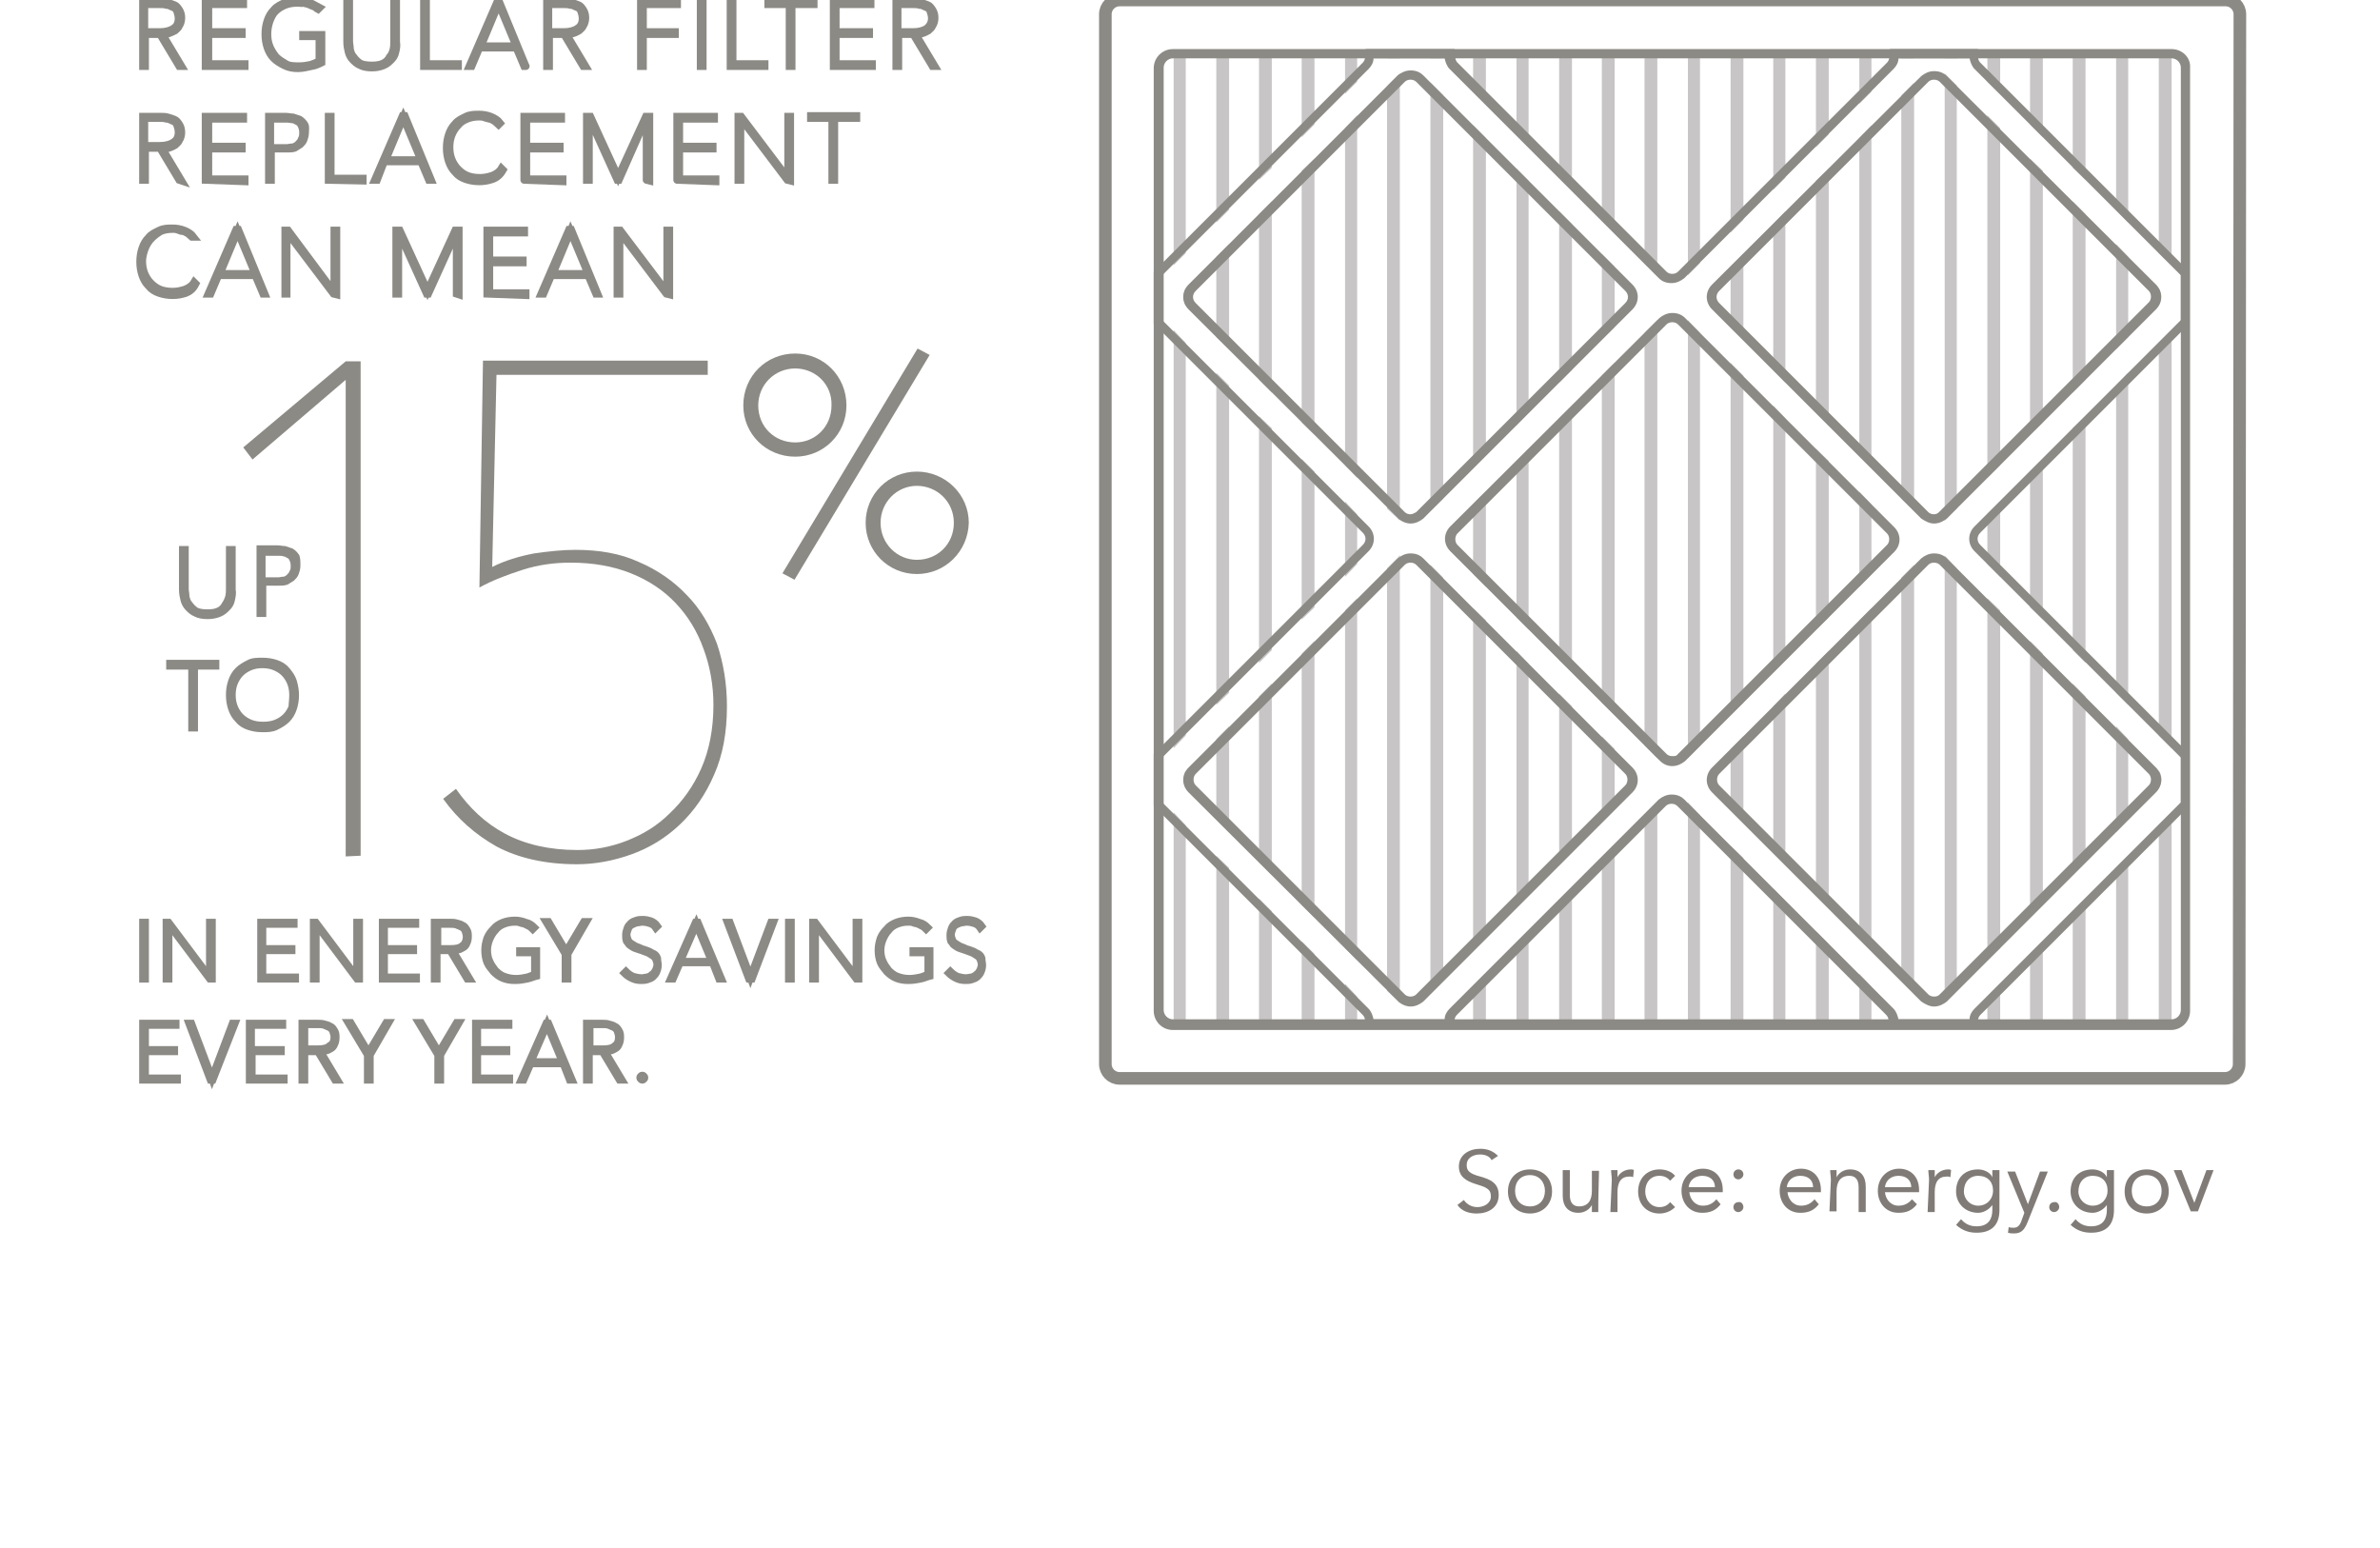 <?xml version="1.0" encoding="utf-8"?>
<!-- Generator: Adobe Illustrator 17.1.0, SVG Export Plug-In . SVG Version: 6.00 Build 0)  -->
<!DOCTYPE svg PUBLIC "-//W3C//DTD SVG 1.1//EN" "http://www.w3.org/Graphics/SVG/1.1/DTD/svg11.dtd">
<svg version="1.1" id="Layer_1" xmlns="http://www.w3.org/2000/svg" xmlns:xlink="http://www.w3.org/1999/xlink" x="0px" y="0px"
	 width="334.6px" height="217.6px" viewBox="0 0 334.6 217.6" enable-background="new 0 0 334.6 217.6" xml:space="preserve">
<g>
	<g>
		<g>
			<path fill="none" stroke="#8C8A85" stroke-width="1.773" d="M314.8,149.6c0,1.1-0.9,2-2,2H157.4c-1.1,0-2-0.9-2-2V2
				c0-1.1,0.9-2,2-2h155.5c1.1,0,2,0.9,2,2L314.8,149.6L314.8,149.6L314.8,149.6z"/>
		</g>
	</g>
	<g>
		<g>
			<polygon fill="#C7C5C5" points="166.7,48.2 165,46.4 165,105.2 166.7,103.4 			"/>
		</g>
		<g>
			<path fill="#C7C5C5" d="M166.7,43v-2.5C166.3,41.3,166.3,42.2,166.7,43z"/>
		</g>
		<g>
			<polygon fill="#C7C5C5" points="165,143.7 166.7,143.7 166.7,116 165,114.2 			"/>
		</g>
		<g>
			<polygon fill="#C7C5C5" points="166.7,7.5 165,7.5 165,37.3 166.7,35.6 			"/>
		</g>
		<g>
			<path fill="#C7C5C5" d="M166.7,110.8v-2.5C166.3,109.1,166.3,110.1,166.7,110.8z"/>
		</g>
		<g>
			<polygon fill="#C7C5C5" points="171,103.9 171,115.2 172.8,117 172.8,102.1 			"/>
		</g>
		<g>
			<polygon fill="#C7C5C5" points="171,143.7 172.8,143.7 172.8,122 171,120.3 			"/>
		</g>
		<g>
			<polygon fill="#C7C5C5" points="172.8,7.5 171,7.5 171,31.3 172.8,29.5 			"/>
		</g>
		<g>
			<polygon fill="#C7C5C5" points="172.8,97.4 172.8,54.2 171,52.4 171,99.1 			"/>
		</g>
		<g>
			<polygon fill="#C7C5C5" points="171,36.1 171,47.4 172.8,49.1 172.8,34.3 			"/>
		</g>
		<g>
			<polygon fill="#C7C5C5" points="178.8,91.4 178.8,60.2 177,58.5 177,93.2 			"/>
		</g>
		<g>
			<polygon fill="#C7C5C5" points="178.8,7.5 177,7.5 177,25.3 178.8,23.6 			"/>
		</g>
		<g>
			<polygon fill="#C7C5C5" points="177,143.7 178.8,143.7 178.8,128.1 177,126.3 			"/>
		</g>
		<g>
			<polygon fill="#C7C5C5" points="177,97.9 177,121.2 178.8,123 178.8,96.1 			"/>
		</g>
		<g>
			<polygon fill="#C7C5C5" points="177,30.1 177,53.4 178.8,55.2 178.8,28.3 			"/>
		</g>
		<g>
			<polygon fill="#C7C5C5" points="183,24 183,59.4 184.8,61.1 184.8,22.3 			"/>
		</g>
		<g>
			<polygon fill="#C7C5C5" points="183,91.9 183,127.2 184.8,129 184.8,90.1 			"/>
		</g>
		<g>
			<polygon fill="#C7C5C5" points="184.8,7.5 183,7.5 183,19.3 184.8,17.5 			"/>
		</g>
		<g>
			<polygon fill="#C7C5C5" points="183,143.7 184.8,143.7 184.8,134.1 183,132.3 			"/>
		</g>
		<g>
			<polygon fill="#C7C5C5" points="184.8,85.4 184.8,66.3 183,64.5 183,87.1 			"/>
		</g>
		<g>
			<polygon fill="#C7C5C5" points="190.8,7.5 189.1,7.5 189.1,13.2 190.8,11.5 			"/>
		</g>
		<g>
			<polygon fill="#C7C5C5" points="190.8,79.3 190.8,72.3 189.1,70.5 189.1,81.1 			"/>
		</g>
		<g>
			<polygon fill="#C7C5C5" points="189.1,143.7 190.8,143.7 190.8,140.1 189.1,138.3 			"/>
		</g>
		<g>
			<polygon fill="#C7C5C5" points="189.1,85.8 189.1,133.3 190.8,135 190.8,84.1 			"/>
		</g>
		<g>
			<polygon fill="#C7C5C5" points="189.1,18 189.1,65.4 190.8,67.2 190.8,16.2 			"/>
		</g>
		<g>
			<rect x="195.1" y="143.4" fill="#C7C5C5" width="1.7" height="0.3"/>
		</g>
		<g>
			<rect x="195.1" y="7.5" fill="#C7C5C5" width="1.7" height="0.7"/>
		</g>
		<g>
			<path fill="#C7C5C5" d="M196.5,78.4l-1.5,1.5v59.4l1.5,1.4c0.1,0.1,0.2,0.2,0.3,0.3V78C196.7,78.2,196.6,78.3,196.5,78.4z"/>
		</g>
		<g>
			<path fill="#C7C5C5" d="M196.5,72.9c0.1,0.1,0.2,0.2,0.3,0.3V10.3c-0.1,0.1-0.2,0.2-0.3,0.3l-1.5,1.5v59.4L196.5,72.9z"/>
		</g>
		<g>
			<polygon fill="#C7C5C5" points="201.1,79.4 201.1,139.7 202.9,137.9 202.9,81.2 			"/>
		</g>
		<g>
			<rect x="201.1" y="7.5" fill="#C7C5C5" width="1.7" height="0.7"/>
		</g>
		<g>
			<rect x="201.1" y="143.4" fill="#C7C5C5" width="1.7" height="0.3"/>
		</g>
		<g>
			<polygon fill="#C7C5C5" points="202.9,70.1 202.9,13.4 201.1,11.6 201.1,71.8 			"/>
		</g>
		<g>
			<polygon fill="#C7C5C5" points="207.1,143.7 208.9,143.7 208.9,136.9 207.1,138.7 			"/>
		</g>
		<g>
			<polygon fill="#C7C5C5" points="208.9,64 208.9,19.4 207.1,17.6 207.1,65.8 			"/>
		</g>
		<g>
			<polygon fill="#C7C5C5" points="207.1,70.9 207.1,80.7 208.9,82.5 208.9,69.1 			"/>
		</g>
		<g>
			<polygon fill="#C7C5C5" points="207.1,85.5 207.1,133.6 208.9,131.9 208.9,87.2 			"/>
		</g>
		<g>
			<polygon fill="#C7C5C5" points="208.9,7.5 207.1,7.5 207.1,12.9 208.9,14.6 			"/>
		</g>
		<g>
			<polygon fill="#C7C5C5" points="213.2,91.5 213.2,127.6 214.9,125.8 214.9,93.3 			"/>
		</g>
		<g>
			<polygon fill="#C7C5C5" points="213.2,143.7 214.9,143.7 214.9,130.9 213.2,132.7 			"/>
		</g>
		<g>
			<polygon fill="#C7C5C5" points="213.2,64.9 213.2,86.8 214.9,88.5 214.9,63.1 			"/>
		</g>
		<g>
			<polygon fill="#C7C5C5" points="214.9,58 214.9,25.4 213.2,23.7 213.2,59.8 			"/>
		</g>
		<g>
			<polygon fill="#C7C5C5" points="214.9,7.5 213.2,7.5 213.2,18.9 214.9,20.7 			"/>
		</g>
		<g>
			<polygon fill="#C7C5C5" points="219.2,143.7 221,143.7 221,124.9 219.2,126.7 			"/>
		</g>
		<g>
			<polygon fill="#C7C5C5" points="221,52 221,31.5 219.2,29.7 219.2,53.8 			"/>
		</g>
		<g>
			<polygon fill="#C7C5C5" points="221,7.5 219.2,7.5 219.2,25 221,26.7 			"/>
		</g>
		<g>
			<polygon fill="#C7C5C5" points="219.2,97.5 219.2,121.6 221,119.8 221,99.3 			"/>
		</g>
		<g>
			<polygon fill="#C7C5C5" points="219.2,58.8 219.2,92.8 221,94.5 221,57.1 			"/>
		</g>
		<g>
			<polygon fill="#C7C5C5" points="225.2,52.8 225.2,98.8 227,100.5 227,51 			"/>
		</g>
		<g>
			<polygon fill="#C7C5C5" points="227,7.5 225.2,7.5 225.2,30.9 227,32.7 			"/>
		</g>
		<g>
			<polygon fill="#C7C5C5" points="225.2,143.7 227,143.7 227,118.9 225.2,120.6 			"/>
		</g>
		<g>
			<polygon fill="#C7C5C5" points="227,46 227,37.5 225.2,35.7 225.2,47.7 			"/>
		</g>
		<g>
			<polygon fill="#C7C5C5" points="225.2,103.5 225.2,115.6 227,113.8 227,105.3 			"/>
		</g>
		<g>
			<polygon fill="#C7C5C5" points="231.2,46.8 231.2,104.8 233,106.6 233,45 			"/>
		</g>
		<g>
			<polygon fill="#C7C5C5" points="231.2,143.7 233,143.7 233,112.8 231.2,114.6 			"/>
		</g>
		<g>
			<polygon fill="#C7C5C5" points="233,7.5 231.2,7.5 231.2,37 233,38.7 			"/>
		</g>
		<g>
			<polygon fill="#C7C5C5" points="239,7.5 237.3,7.5 237.3,38.7 239,37 			"/>
		</g>
		<g>
			<polygon fill="#C7C5C5" points="237.3,45 237.3,106.6 239,104.8 239,46.8 			"/>
		</g>
		<g>
			<polygon fill="#C7C5C5" points="237.3,143.7 239,143.7 239,114.6 237.3,112.8 			"/>
		</g>
		<g>
			<polygon fill="#C7C5C5" points="245.1,47.7 245.1,35.7 243.3,37.5 243.3,46 			"/>
		</g>
		<g>
			<polygon fill="#C7C5C5" points="243.3,105.3 243.3,113.8 245.1,115.6 245.1,103.5 			"/>
		</g>
		<g>
			<polygon fill="#C7C5C5" points="245.1,98.8 245.1,52.8 243.3,51 243.3,100.5 			"/>
		</g>
		<g>
			<polygon fill="#C7C5C5" points="243.3,143.7 245.1,143.7 245.1,120.6 243.3,118.9 			"/>
		</g>
		<g>
			<polygon fill="#C7C5C5" points="245.1,7.5 243.3,7.5 243.3,32.7 245.1,30.9 			"/>
		</g>
		<g>
			<polygon fill="#C7C5C5" points="251,53.8 251,29.7 249.3,31.5 249.3,52 			"/>
		</g>
		<g>
			<polygon fill="#C7C5C5" points="249.3,99.3 249.3,119.8 251,121.6 251,97.5 			"/>
		</g>
		<g>
			<polygon fill="#C7C5C5" points="251,7.5 249.3,7.5 249.3,26.7 251,25 			"/>
		</g>
		<g>
			<polygon fill="#C7C5C5" points="251,92.8 251,58.8 249.3,57 249.3,94.5 			"/>
		</g>
		<g>
			<polygon fill="#C7C5C5" points="249.3,143.7 251,143.7 251,126.7 249.3,124.9 			"/>
		</g>
		<g>
			<polygon fill="#C7C5C5" points="257.1,86.8 257.1,64.8 255.3,63.1 255.3,88.5 			"/>
		</g>
		<g>
			<polygon fill="#C7C5C5" points="257.1,7.5 255.3,7.5 255.3,20.7 257.1,18.9 			"/>
		</g>
		<g>
			<polygon fill="#C7C5C5" points="255.3,143.7 257.1,143.7 257.1,132.7 255.3,130.9 			"/>
		</g>
		<g>
			<polygon fill="#C7C5C5" points="257.1,59.8 257.1,23.7 255.3,25.4 255.3,58 			"/>
		</g>
		<g>
			<polygon fill="#C7C5C5" points="255.3,93.3 255.3,125.8 257.1,127.6 257.1,91.5 			"/>
		</g>
		<g>
			<polygon fill="#C7C5C5" points="261.4,143.7 263.1,143.7 263.1,138.7 261.4,136.9 			"/>
		</g>
		<g>
			<polygon fill="#C7C5C5" points="261.4,87.2 261.4,131.9 263.1,133.6 263.1,85.5 			"/>
		</g>
		<g>
			<polygon fill="#C7C5C5" points="263.1,7.5 261.4,7.5 261.4,14.6 263.1,12.9 			"/>
		</g>
		<g>
			<polygon fill="#C7C5C5" points="263.1,65.8 263.1,17.6 261.4,19.4 261.4,64 			"/>
		</g>
		<g>
			<polygon fill="#C7C5C5" points="263.1,80.7 263.1,70.9 261.4,69.1 261.4,82.5 			"/>
		</g>
		<g>
			<polygon fill="#C7C5C5" points="267.3,81.2 267.3,137.9 269.1,139.7 269.1,79.4 			"/>
		</g>
		<g>
			<rect x="267.3" y="7.5" fill="#C7C5C5" width="1.7" height="0.7"/>
		</g>
		<g>
			<rect x="267.3" y="143.4" fill="#C7C5C5" width="1.7" height="0.3"/>
		</g>
		<g>
			<polygon fill="#C7C5C5" points="269.1,71.8 269.1,11.6 267.3,13.4 267.3,70.1 			"/>
		</g>
		<g>
			<rect x="273.4" y="7.5" fill="#C7C5C5" width="1.8" height="0.7"/>
		</g>
		<g>
			<path fill="#C7C5C5" d="M273.7,78.4c-0.1-0.1-0.2-0.2-0.3-0.3V141c0.1-0.1,0.2-0.2,0.3-0.3l1.4-1.4V79.9L273.7,78.4z"/>
		</g>
		<g>
			<path fill="#C7C5C5" d="M273.7,72.9l1.4-1.4V12l-1.4-1.4c-0.1-0.1-0.2-0.2-0.3-0.3v62.9C273.5,73.1,273.6,73,273.7,72.9z"/>
		</g>
		<g>
			<rect x="273.4" y="143.4" fill="#C7C5C5" width="1.8" height="0.3"/>
		</g>
		<g>
			<polygon fill="#C7C5C5" points="279.4,84.1 279.4,135 281.2,133.3 281.2,85.8 			"/>
		</g>
		<g>
			<polygon fill="#C7C5C5" points="281.2,65.4 281.2,18 279.4,16.2 279.4,67.2 			"/>
		</g>
		<g>
			<polygon fill="#C7C5C5" points="279.4,143.7 281.2,143.7 281.2,138.3 279.4,140.1 			"/>
		</g>
		<g>
			<polygon fill="#C7C5C5" points="279.4,72.3 279.4,79.3 281.2,81.1 281.2,70.5 			"/>
		</g>
		<g>
			<polygon fill="#C7C5C5" points="281.2,7.5 279.4,7.5 279.4,11.5 281.2,13.2 			"/>
		</g>
		<g>
			<polygon fill="#C7C5C5" points="285.4,90.1 285.4,129 287.2,127.2 287.2,91.9 			"/>
		</g>
		<g>
			<polygon fill="#C7C5C5" points="285.4,143.7 287.2,143.7 287.2,132.3 285.4,134.1 			"/>
		</g>
		<g>
			<polygon fill="#C7C5C5" points="287.2,7.5 285.4,7.5 285.4,17.5 287.2,19.3 			"/>
		</g>
		<g>
			<polygon fill="#C7C5C5" points="285.4,66.3 285.4,85.4 287.2,87.1 287.2,64.5 			"/>
		</g>
		<g>
			<polygon fill="#C7C5C5" points="287.2,59.4 287.2,24 285.4,22.3 285.4,61.1 			"/>
		</g>
		<g>
			<polygon fill="#C7C5C5" points="293.2,53.4 293.2,30.1 291.4,28.3 291.4,55.2 			"/>
		</g>
		<g>
			<polygon fill="#C7C5C5" points="291.4,143.7 293.2,143.7 293.2,126.3 291.4,128.1 			"/>
		</g>
		<g>
			<polygon fill="#C7C5C5" points="291.4,96.1 291.4,123 293.2,121.2 293.2,97.9 			"/>
		</g>
		<g>
			<polygon fill="#C7C5C5" points="291.4,60.2 291.4,91.4 293.2,93.2 293.2,58.5 			"/>
		</g>
		<g>
			<polygon fill="#C7C5C5" points="293.2,7.5 291.4,7.5 291.4,23.6 293.2,25.3 			"/>
		</g>
		<g>
			<polygon fill="#C7C5C5" points="297.5,143.7 299.2,143.7 299.2,120.3 297.5,122 			"/>
		</g>
		<g>
			<polygon fill="#C7C5C5" points="299.2,47.4 299.2,36.1 297.5,34.3 297.5,49.1 			"/>
		</g>
		<g>
			<polygon fill="#C7C5C5" points="299.2,7.5 297.5,7.5 297.5,29.5 299.2,31.3 			"/>
		</g>
		<g>
			<polygon fill="#C7C5C5" points="297.5,54.2 297.5,97.4 299.2,99.1 299.2,52.4 			"/>
		</g>
		<g>
			<polygon fill="#C7C5C5" points="297.5,102.1 297.5,117 299.2,115.2 299.2,103.9 			"/>
		</g>
		<g>
			<polygon fill="#C7C5C5" points="303.5,48.2 303.5,103.4 305.3,105.2 305.3,46.4 			"/>
		</g>
		<g>
			<polygon fill="#C7C5C5" points="305.3,7.5 303.5,7.5 303.5,35.6 305.3,37.3 			"/>
		</g>
		<g>
			<path fill="#C7C5C5" d="M303.5,40.5V43C303.9,42.2,303.9,41.3,303.5,40.5z"/>
		</g>
		<g>
			<path fill="#C7C5C5" d="M303.5,110.8c0.5-0.8,0.5-1.7,0-2.5V110.8z"/>
		</g>
		<g>
			<polygon fill="#C7C5C5" points="303.5,143.7 305.3,143.7 305.3,114.2 303.5,116 			"/>
		</g>
	</g>
	<g>
		<g>
			<path fill="#8C8A85" d="M276.9,8.2c0.1,0.5,0.3,1.1,0.7,1.5l29,29V45l-29,29c-1,1-1,2.5,0,3.5l29,29v6.3l-29,29
				c-0.4,0.4-0.7,0.9-0.7,1.5h-10c-0.1-0.5-0.3-1.1-0.7-1.5l-29.4-29.4c-0.5-0.5-1.1-0.7-1.8-0.7c-0.7,0-1.3,0.3-1.8,0.7l-29.4,29.4
				c-0.4,0.4-0.7,0.9-0.7,1.5h-10c-0.1-0.5-0.3-1.1-0.7-1.5l-29-29v-6.3l29-29c1-1,1-2.5,0-3.5l-29-29v-6.3l29-29
				c0.4-0.4,0.7-0.9,0.7-1.5h10c0.1,0.5,0.3,1.1,0.7,1.5l29.4,29.4c0.5,0.5,1.1,0.7,1.8,0.7c0.7,0,1.3-0.3,1.8-0.7l29.4-29.4
				c0.4-0.4,0.7-0.9,0.7-1.5L276.9,8.2 M271.9,73.6c0.7,0,1.3-0.3,1.8-0.7l29.4-29.4c1-1,1-2.5,0-3.5l-29.4-29.3
				c-0.5-0.5-1.1-0.7-1.8-0.7c-0.7,0-1.3,0.3-1.8,0.7L240.7,40c-1,1-1,2.5,0,3.5l29.4,29.4C270.7,73.3,271.3,73.6,271.9,73.6
				 M198.3,73.6c0.7,0,1.3-0.3,1.8-0.7l29.4-29.4c1-1,1-2.5,0-3.5l-29.4-29.4c-0.5-0.5-1.1-0.7-1.8-0.7s-1.3,0.3-1.8,0.7l-29.4,29.4
				c-1,1-1,2.5,0,3.5l29.5,29.4C197,73.3,197.7,73.6,198.3,73.6 M235.1,107.7c0.7,0,1.3-0.3,1.8-0.7l29.4-29.4c1-1,1-2.5,0-3.5
				l-29.4-29.4c-0.5-0.5-1.1-0.7-1.8-0.7c-0.7,0-1.3,0.3-1.8,0.7L203.9,74c-1,1-1,2.5,0,3.5l29.4,29.4
				C233.9,107.5,234.5,107.7,235.1,107.7 M271.9,141.5c0.7,0,1.3-0.3,1.8-0.7l29.4-29.4c1-1,1-2.5,0-3.5l-29.4-29.4
				c-0.5-0.5-1.1-0.7-1.8-0.7c-0.7,0-1.3,0.3-1.8,0.7l-29.4,29.4c-1,1-1,2.5,0,3.5l29.4,29.4C270.7,141.2,271.3,141.5,271.9,141.5
				 M198.3,141.5c0.7,0,1.3-0.3,1.8-0.7l29.4-29.4c1-1,1-2.5,0-3.5l-29.4-29.4c-0.5-0.5-1.1-0.7-1.8-0.7s-1.3,0.3-1.8,0.7
				l-29.4,29.4c-1,1-1,2.5,0,3.5l29.5,29.4C197,141.2,197.7,141.5,198.3,141.5 M278.1,6.9h-1.2h-10h-1.2l-0.1,1.2
				c0,0.2-0.1,0.5-0.3,0.7l-29.4,29.4c-0.2,0.2-0.5,0.3-0.8,0.3c-0.3,0-0.6-0.1-0.8-0.3L204.9,8.8c-0.2-0.2-0.3-0.5-0.3-0.7
				l-0.1-1.2h-1.2h-10H192l-0.1,1.2c0,0.2-0.1,0.5-0.3,0.7l-29,29l-0.4,0.4v0.5V45v0.5l0.4,0.4l29,29c0.5,0.5,0.5,1.2,0,1.7l-29,29
				l-0.4,0.4v0.5v6.3v0.5l0.4,0.4l29,29c0.2,0.2,0.3,0.5,0.3,0.7l0.1,1.2h1.2h10h1.2l0.1-1.2c0-0.2,0.1-0.5,0.3-0.7l29.4-29.4
				c0.2-0.2,0.5-0.3,0.8-0.3c0.3,0,0.6,0.1,0.8,0.3l29.4,29.4c0.2,0.2,0.3,0.5,0.3,0.7l0.1,1.2h1.2h10h1.2l0.1-1.2
				c0-0.2,0.1-0.5,0.3-0.7l29-29l0.4-0.4v-0.5v-6.3v-0.5l-0.4-0.4l-29-29c-0.5-0.5-0.5-1.2,0-1.7l29-29l0.4-0.4V45v-6.3v-0.5
				l-0.4-0.4l-29-29c-0.2-0.2-0.3-0.5-0.3-0.7L278.1,6.9L278.1,6.9z M271.9,72.3c-0.3,0-0.6-0.1-0.8-0.3l-29.4-29.4
				c-0.5-0.5-0.5-1.2,0-1.7l29.4-29.4c0.2-0.2,0.5-0.3,0.8-0.3c0.3,0,0.6,0.1,0.8,0.3l29.4,29.4c0.2,0.2,0.3,0.5,0.3,0.8
				c0,0.3-0.1,0.6-0.3,0.8l-29.4,29.4C272.5,72.1,272.3,72.3,271.9,72.3L271.9,72.3z M198.3,72.3c-0.3,0-0.6-0.1-0.8-0.3l-29.4-29.4
				c-0.5-0.5-0.5-1.2,0-1.7l29.4-29.4c0.2-0.2,0.5-0.3,0.8-0.3c0.3,0,0.6,0.1,0.8,0.3l29.4,29.4c0.5,0.5,0.5,1.2,0,1.7l-29.4,29.4
				C198.9,72.1,198.6,72.3,198.3,72.3L198.3,72.3z M235.1,106.3c-0.3,0-0.6-0.1-0.8-0.3l-29.4-29.4c-0.2-0.2-0.3-0.5-0.3-0.8
				c0-0.3,0.1-0.6,0.3-0.8l29.4-29.4c0.2-0.2,0.5-0.3,0.8-0.3c0.3,0,0.6,0.1,0.8,0.3L265.3,75c0.2,0.2,0.3,0.5,0.3,0.8
				c0,0.3-0.1,0.6-0.3,0.8L235.9,106C235.7,106.3,235.5,106.3,235.1,106.3L235.1,106.3z M271.9,140.1c-0.3,0-0.6-0.1-0.8-0.3
				l-29.4-29.4c-0.2-0.2-0.3-0.5-0.3-0.8c0-0.3,0.1-0.6,0.3-0.8l29.4-29.4c0.2-0.2,0.5-0.3,0.8-0.3c0.3,0,0.6,0.1,0.8,0.3l29.4,29.4
				c0.2,0.2,0.3,0.5,0.3,0.8c0,0.3-0.1,0.6-0.3,0.8l-29.4,29.4C272.5,140,272.3,140.1,271.9,140.1L271.9,140.1z M198.3,140.1
				c-0.3,0-0.6-0.1-0.8-0.3l-29.4-29.4c-0.2-0.2-0.3-0.5-0.3-0.8c0-0.3,0.1-0.6,0.3-0.8l29.4-29.4c0.2-0.2,0.5-0.3,0.8-0.3
				c0.3,0,0.6,0.1,0.8,0.3l29.4,29.4c0.2,0.2,0.3,0.5,0.3,0.8c0,0.3-0.1,0.6-0.3,0.8l-29.4,29.4C198.9,140,198.6,140.1,198.3,140.1
				L198.3,140.1z"/>
		</g>
	</g>
	<g>
		<path fill="#8C8A85" d="M305.3,8.2c0.7,0,1.3,0.6,1.3,1.3v132.5c0,0.7-0.6,1.3-1.3,1.3H164.9c-0.7,0-1.3-0.6-1.3-1.3V9.5
			c0-0.7,0.6-1.3,1.3-1.3H305.3 M305.3,6.9H164.9c-1.5,0-2.7,1.2-2.7,2.7v132.5c0,1.5,1.2,2.7,2.7,2.7h140.3c1.5,0,2.7-1.2,2.7-2.7
			V9.5C308,8.1,306.8,6.9,305.3,6.9L305.3,6.9z"/>
	</g>
	<g>
		<path fill="#8C8A85" stroke="#8C8A85" stroke-width="1.071" stroke-miterlimit="10" d="M25.2,9.3l-2.7-4.5h-2.1v4.5h-0.3v-9h2.5
			c0.3,0,0.7,0,1,0.1c0.3,0.1,0.7,0.2,0.9,0.3c0.3,0.1,0.5,0.4,0.7,0.7s0.3,0.7,0.3,1.1c0,0.4-0.1,0.8-0.3,1.1
			c-0.1,0.3-0.4,0.5-0.6,0.7c-0.2,0.1-0.6,0.3-0.9,0.4c-0.3,0.1-0.6,0.1-0.9,0.1l2.7,4.5L25.2,9.3L25.2,9.3z M25.1,2.6
			c0-0.4-0.1-0.7-0.2-1c-0.1-0.3-0.3-0.5-0.6-0.6c-0.3-0.1-0.5-0.3-0.9-0.3c-0.3-0.1-0.7-0.1-1-0.1h-2.1v3.9h2.2
			c0.8,0,1.5-0.2,1.9-0.5C24.9,3.7,25.1,3.2,25.1,2.6z"/>
		<path fill="#8C8A85" stroke="#8C8A85" stroke-width="1.071" stroke-miterlimit="10" d="M28.9,9.3v-9h5.3v0.3h-4.9v3.9h4.7v0.3
			h-4.7V9h5.1v0.3L28.9,9.3L28.9,9.3z"/>
		<path fill="#8C8A85" stroke="#8C8A85" stroke-width="1.071" stroke-miterlimit="10" d="M43.8,9.3c-0.5,0.1-1.2,0.3-1.9,0.3
			c-0.7,0-1.3-0.1-1.9-0.4c-0.6-0.3-1.1-0.6-1.5-1c-0.4-0.4-0.7-0.9-0.9-1.5c-0.2-0.6-0.3-1.2-0.3-1.9s0.1-1.3,0.3-1.9
			c0.2-0.6,0.5-1.1,0.9-1.5c0.4-0.5,0.9-0.7,1.5-1c0.5-0.3,1.2-0.3,1.9-0.3c0.6,0,1.1,0.1,1.7,0.3c0.5,0.2,0.9,0.5,1.3,0.7l-0.2,0.2
			c-0.2-0.1-0.3-0.3-0.6-0.4s-0.5-0.2-0.7-0.3c-0.3-0.1-0.5-0.1-0.7-0.2c-0.3,0.1-0.5,0-0.8,0c-0.7,0-1.3,0.1-1.8,0.3
			c-0.5,0.2-1,0.5-1.4,0.9C38.3,2,38.1,2.5,37.9,3c-0.2,0.6-0.3,1.2-0.3,1.8c0,0.6,0.1,1.2,0.3,1.7c0.2,0.5,0.5,1,0.9,1.5
			c0.4,0.4,0.9,0.7,1.4,1c0.5,0.3,1.2,0.3,1.9,0.3c0.6,0,1.1-0.1,1.6-0.2C44,9,44.5,8.8,44.9,8.6V5.1h-2.3V4.9h2.6v3.9
			C44.8,9,44.4,9.2,43.8,9.3z"/>
		<path fill="#8C8A85" stroke="#8C8A85" stroke-width="1.071" stroke-miterlimit="10" d="M55.6,7.3c-0.1,0.5-0.3,0.8-0.6,1.1
			c-0.3,0.3-0.6,0.6-1.1,0.8c-0.5,0.2-1,0.3-1.6,0.3c-0.7,0-1.2-0.1-1.6-0.3c-0.5-0.2-0.8-0.5-1.1-0.8c-0.3-0.3-0.5-0.7-0.6-1.1
			c-0.1-0.4-0.2-0.9-0.2-1.4V0.3h0.3v5.5c0,0.3,0.1,0.7,0.1,1.1c0.1,0.4,0.2,0.8,0.5,1.1c0.2,0.3,0.5,0.6,0.9,0.9
			c0.4,0.2,0.9,0.3,1.7,0.3c0.7,0,1.2-0.1,1.6-0.3c0.4-0.2,0.7-0.5,0.9-0.9C55,7.8,55.2,7.4,55.3,7c0.1-0.4,0.1-0.8,0.1-1.1V0.3h0.3
			v5.6C55.8,6.4,55.7,6.9,55.6,7.3z"/>
		<path fill="#8C8A85" stroke="#8C8A85" stroke-width="1.071" stroke-miterlimit="10" d="M59.6,9.3v-9h0.3V9h4.5v0.3H59.6z"/>
		<path fill="#8C8A85" stroke="#8C8A85" stroke-width="1.071" stroke-miterlimit="10" d="M73.7,9.3l-1.1-2.6h-5.2l-1.1,2.6H66
			l3.9-9h0.3l3.7,9C74,9.3,73.7,9.3,73.7,9.3z M70.1,0.5l-2.5,6h5L70.1,0.5z"/>
		<path fill="#8C8A85" stroke="#8C8A85" stroke-width="1.071" stroke-miterlimit="10" d="M82,9.3l-2.7-4.5h-2.1v4.5h-0.3v-9h2.5
			c0.3,0,0.7,0,1,0.1s0.7,0.2,0.9,0.3c0.3,0.1,0.5,0.4,0.7,0.7s0.3,0.7,0.3,1.1c0,0.4-0.1,0.8-0.3,1.1c-0.1,0.3-0.4,0.5-0.6,0.7
			c-0.2,0.1-0.5,0.3-0.9,0.4c-0.3,0.1-0.6,0.1-0.9,0.1l2.7,4.5L82,9.3L82,9.3z M81.9,2.6c0-0.4-0.1-0.7-0.2-1
			c-0.1-0.3-0.3-0.5-0.6-0.6c-0.3-0.1-0.5-0.3-0.9-0.3c-0.3-0.1-0.7-0.1-1-0.1h-2.1v3.9h2.2c0.8,0,1.5-0.2,1.9-0.5
			C81.7,3.7,81.9,3.2,81.9,2.6z"/>
		<path fill="#8C8A85" stroke="#8C8A85" stroke-width="1.071" stroke-miterlimit="10" d="M90.4,0.6v3.9h4.5v0.3h-4.5v4.5h-0.3v-9
			h5.1v0.3H90.4z"/>
		<path fill="#8C8A85" stroke="#8C8A85" stroke-width="1.071" stroke-miterlimit="10" d="M98.5,9.3v-9h0.3v9H98.5z"/>
		<path fill="#8C8A85" stroke="#8C8A85" stroke-width="1.071" stroke-miterlimit="10" d="M102.7,9.3v-9h0.3V9h4.5v0.3H102.7z"/>
		<path fill="#8C8A85" stroke="#8C8A85" stroke-width="1.071" stroke-miterlimit="10" d="M111.3,0.6v8.7H111V0.6H108V0.3h6.4v0.3
			H111.3z"/>
		<path fill="#8C8A85" stroke="#8C8A85" stroke-width="1.071" stroke-miterlimit="10" d="M117.2,9.3v-9h5.2v0.3h-4.9v3.9h4.7v0.3
			h-4.7V9h5.1v0.3L117.2,9.3L117.2,9.3z"/>
		<path fill="#8C8A85" stroke="#8C8A85" stroke-width="1.071" stroke-miterlimit="10" d="M131.1,9.3l-2.7-4.5h-2.1v4.5h-0.3v-9h2.5
			c0.3,0,0.7,0,1,0.1s0.7,0.2,0.9,0.3c0.3,0.1,0.5,0.4,0.7,0.7s0.3,0.7,0.3,1.1c0,0.4-0.1,0.8-0.3,1.1c-0.1,0.3-0.4,0.5-0.6,0.7
			c-0.2,0.1-0.5,0.3-0.9,0.4c-0.3,0.1-0.6,0.1-0.9,0.1l2.7,4.5L131.1,9.3L131.1,9.3z M131,2.6c0-0.4-0.1-0.7-0.2-1
			c-0.1-0.3-0.3-0.5-0.6-0.6c-0.3-0.1-0.5-0.3-0.9-0.3c-0.3-0.1-0.7-0.1-1-0.1h-2.1v3.9h2.2c0.8,0,1.5-0.2,1.9-0.5
			C130.7,3.7,131,3.2,131,2.6z"/>
		<path fill="#8C8A85" stroke="#8C8A85" stroke-width="1.071" stroke-miterlimit="10" d="M25.2,25.3l-2.7-4.5h-2.1v4.5h-0.3v-8.9
			h2.5c0.3,0,0.7,0,1,0.1c0.3,0.1,0.7,0.2,0.9,0.3c0.3,0.1,0.5,0.4,0.7,0.7c0.2,0.3,0.3,0.7,0.3,1.1c0,0.4-0.1,0.8-0.3,1.1
			c-0.1,0.3-0.4,0.5-0.6,0.7c-0.2,0.1-0.5,0.3-0.9,0.4c-0.3,0.1-0.6,0.1-0.9,0.1l2.7,4.5L25.2,25.3L25.2,25.3z M25.1,18.6
			c0-0.4-0.1-0.7-0.2-1c-0.1-0.3-0.3-0.5-0.6-0.6c-0.3-0.1-0.5-0.3-0.9-0.3c-0.3-0.1-0.7-0.1-1-0.1h-2.1v3.9h2.2
			c0.8,0,1.5-0.2,1.9-0.5C24.9,19.7,25.1,19.2,25.1,18.6z"/>
		<path fill="#8C8A85" stroke="#8C8A85" stroke-width="1.071" stroke-miterlimit="10" d="M28.9,25.3v-8.9h5.3v0.3h-4.9v3.9h4.7v0.3
			h-4.7v4.3h5.1v0.3L28.9,25.3L28.9,25.3z"/>
		<path fill="#8C8A85" stroke="#8C8A85" stroke-width="1.071" stroke-miterlimit="10" d="M42.9,18.6c0,0.4-0.1,0.7-0.2,1
			c-0.1,0.3-0.3,0.5-0.5,0.7c-0.3,0.2-0.5,0.3-0.8,0.5c-0.3,0.1-0.7,0.1-1,0.1h-2.3v4.4h-0.3v-8.9h2.4c0.3,0,0.7,0.1,1,0.1
			c0.3,0.1,0.6,0.2,0.9,0.3c0.3,0.2,0.5,0.4,0.7,0.7S42.9,18.2,42.9,18.6z M42.6,18.6c0-0.4-0.1-0.7-0.2-0.9
			c-0.1-0.3-0.3-0.5-0.5-0.6c-0.2-0.1-0.5-0.3-0.7-0.3s-0.5-0.1-0.9-0.1h-2.3v4.1h2.3c0.3,0,0.5-0.1,0.9-0.1
			c0.3-0.1,0.5-0.2,0.7-0.4c0.2-0.2,0.4-0.4,0.5-0.7C42.6,19.2,42.6,19,42.6,18.6z"/>
		<path fill="#8C8A85" stroke="#8C8A85" stroke-width="1.071" stroke-miterlimit="10" d="M46.2,25.3v-8.9h0.3v8.7H51v0.3L46.2,25.3
			L46.2,25.3z"/>
		<path fill="#8C8A85" stroke="#8C8A85" stroke-width="1.071" stroke-miterlimit="10" d="M60.3,25.3l-1.1-2.6h-5.2L53,25.3h-0.3
			l3.9-9h0.3l3.7,9C60.5,25.3,60.3,25.3,60.3,25.3z M56.7,16.5l-2.5,6h5L56.7,16.5z"/>
		<path fill="#8C8A85" stroke="#8C8A85" stroke-width="1.071" stroke-miterlimit="10" d="M69.2,25.2c-0.6,0.2-1.2,0.3-1.8,0.3
			c-0.7,0-1.3-0.1-1.9-0.3c-0.6-0.2-1.1-0.5-1.5-1c-0.4-0.4-0.7-0.9-0.9-1.5c-0.2-0.6-0.3-1.2-0.3-1.9s0.1-1.3,0.3-1.9
			c0.2-0.6,0.5-1.1,0.9-1.5c0.4-0.5,0.9-0.7,1.5-1c0.6-0.3,1.2-0.3,1.9-0.3c0.5,0,1.1,0.1,1.6,0.3c0.5,0.2,1,0.5,1.3,0.9l-0.2,0.2
			c-0.2-0.2-0.4-0.3-0.6-0.5c-0.2-0.1-0.5-0.3-0.7-0.3c-0.3-0.1-0.5-0.1-0.7-0.2c-0.3-0.1-0.5-0.1-0.7-0.1c-0.7,0-1.2,0.1-1.7,0.3
			c-0.5,0.2-1,0.5-1.3,0.9c-0.4,0.4-0.7,0.9-0.9,1.4c-0.2,0.5-0.3,1.1-0.3,1.7s0.1,1.2,0.3,1.7c0.2,0.5,0.5,1,0.9,1.4
			c0.4,0.4,0.8,0.7,1.3,0.9c0.5,0.2,1.1,0.3,1.8,0.3c0.5,0,1.1-0.1,1.7-0.3c0.5-0.2,1-0.5,1.3-1l0.2,0.2
			C70.3,24.6,69.8,25,69.2,25.2z"/>
		<path fill="#8C8A85" stroke="#8C8A85" stroke-width="1.071" stroke-miterlimit="10" d="M73.7,25.3v-8.9h5.2v0.3H74v3.9h4.7v0.3
			H74v4.3h5.1v0.3L73.7,25.3C73.7,25.4,73.7,25.3,73.7,25.3z"/>
		<path fill="#8C8A85" stroke="#8C8A85" stroke-width="1.071" stroke-miterlimit="10" d="M90.9,25.3v-8.6h-0.1L87,25.3h-0.2
			l-3.9-8.6h-0.1v8.6h-0.3v-8.9H83l3.9,8.5l3.9-8.5h0.5v9L90.9,25.3C90.9,25.4,90.9,25.3,90.9,25.3z"/>
		<path fill="#8C8A85" stroke="#8C8A85" stroke-width="1.071" stroke-miterlimit="10" d="M95.2,25.3v-8.9h5.2v0.3h-4.9v3.9h4.7v0.3
			h-4.7v4.3h5.1v0.3L95.2,25.3C95.2,25.4,95.2,25.3,95.2,25.3z"/>
		<path fill="#8C8A85" stroke="#8C8A85" stroke-width="1.071" stroke-miterlimit="10" d="M110.7,25.3l-6.5-8.6h-0.1v8.6h-0.3v-8.9
			h0.4l6.5,8.6h0.1v-8.6h0.3v9L110.7,25.3L110.7,25.3L110.7,25.3z"/>
		<path fill="#8C8A85" stroke="#8C8A85" stroke-width="1.071" stroke-miterlimit="10" d="M117.3,16.6v8.7H117v-8.7H114v-0.3h6.4
			v0.3H117.3z"/>
		<path fill="#8C8A85" stroke="#8C8A85" stroke-width="1.071" stroke-miterlimit="10" d="M26.1,41.2c-0.6,0.2-1.2,0.3-1.8,0.3
			c-0.7,0-1.3-0.1-1.9-0.3c-0.6-0.2-1.1-0.5-1.5-1c-0.4-0.4-0.7-0.9-0.9-1.5c-0.2-0.6-0.3-1.2-0.3-1.9c0-0.7,0.1-1.3,0.3-1.9
			c0.2-0.6,0.5-1.1,0.9-1.5c0.4-0.5,0.9-0.7,1.5-1c0.6-0.3,1.2-0.3,1.9-0.3c0.5,0,1.1,0.1,1.6,0.3c0.5,0.2,1,0.5,1.3,0.9L27,33.3
			c-0.2-0.2-0.4-0.3-0.6-0.5c-0.2-0.1-0.5-0.3-0.7-0.3s-0.5-0.1-0.7-0.2c-0.3-0.1-0.5-0.1-0.7-0.1c-0.7,0-1.2,0.1-1.7,0.3
			c-0.5,0.3-0.9,0.6-1.3,1c-0.4,0.4-0.7,0.9-0.9,1.4S20,36.1,20,36.7c0,0.6,0.1,1.2,0.3,1.7c0.2,0.5,0.5,1,0.9,1.4
			c0.4,0.4,0.8,0.7,1.3,0.9c0.5,0.2,1.1,0.3,1.8,0.3c0.5,0,1.1-0.1,1.7-0.3c0.5-0.2,1-0.5,1.3-1l0.2,0.2
			C27.1,40.7,26.6,41,26.1,41.2z"/>
		<path fill="#8C8A85" stroke="#8C8A85" stroke-width="1.071" stroke-miterlimit="10" d="M37,41.3l-1.1-2.6h-5.2l-1.1,2.6h-0.3
			l3.9-9h0.3l3.7,9H37z M33.4,32.5l-2.5,6h5L33.4,32.5z"/>
		<path fill="#8C8A85" stroke="#8C8A85" stroke-width="1.071" stroke-miterlimit="10" d="M46.9,41.3l-6.5-8.6h-0.1v8.6h-0.2v-8.9
			h0.4l6.4,8.6H47v-8.6h0.3v9L46.9,41.3L46.9,41.3L46.9,41.3z"/>
		<path fill="#8C8A85" stroke="#8C8A85" stroke-width="1.071" stroke-miterlimit="10" d="M64.2,41.3v-8.6h-0.1l-3.9,8.6H60
			l-3.9-8.6H56v8.6h-0.3v-8.9h0.5l3.9,8.5l3.9-8.5h0.5v9L64.2,41.3C64.2,41.3,64.2,41.3,64.2,41.3z"/>
		<path fill="#8C8A85" stroke="#8C8A85" stroke-width="1.071" stroke-miterlimit="10" d="M68.5,41.3v-8.9h5.2v0.3h-4.9v3.9h4.7v0.3
			h-4.7v4.3h5.1v0.3L68.5,41.3L68.5,41.3L68.5,41.3z"/>
		<path fill="#8C8A85" stroke="#8C8A85" stroke-width="1.071" stroke-miterlimit="10" d="M83.8,41.3l-1.1-2.6h-5.2l-1.1,2.6h-0.3
			l3.9-9h0.3l3.7,9H83.8z M80.2,32.5l-2.5,6h5L80.2,32.5z"/>
		<path fill="#8C8A85" stroke="#8C8A85" stroke-width="1.071" stroke-miterlimit="10" d="M93.7,41.3l-6.5-8.6h-0.1v8.6h-0.3v-8.9
			h0.4l6.5,8.6h0.1v-8.6h0.3v9L93.7,41.3L93.7,41.3z"/>
	</g>
	<g>
		<path fill="#8C8A85" stroke="#8C8A85" stroke-width="1.071" stroke-miterlimit="10" d="M20.1,137.6v-7.9h0.3v7.9H20.1z"/>
		<path fill="#8C8A85" stroke="#8C8A85" stroke-width="1.071" stroke-miterlimit="10" d="M29.5,137.6l-5.7-7.6h-0.1v7.6h-0.3v-7.9
			h0.3l5.7,7.6h0.1v-7.6h0.3v7.9H29.5z"/>
		<path fill="#8C8A85" stroke="#8C8A85" stroke-width="1.071" stroke-miterlimit="10" d="M36.7,137.6v-7.9h4.6v0.2h-4.4v3.5H41v0.2
			h-4.1v3.8h4.6v0.2L36.7,137.6C36.7,137.5,36.7,137.6,36.7,137.6z"/>
		<path fill="#8C8A85" stroke="#8C8A85" stroke-width="1.071" stroke-miterlimit="10" d="M50.2,137.6l-5.7-7.6h-0.1v7.6h-0.3v-7.9
			h0.3l5.7,7.6h0.1v-7.6h0.3v7.9H50.2z"/>
		<path fill="#8C8A85" stroke="#8C8A85" stroke-width="1.071" stroke-miterlimit="10" d="M53.8,137.6v-7.9h4.6v0.2H54v3.5h4.1v0.2
			H54v3.8h4.5v0.2L53.8,137.6C53.8,137.5,53.8,137.6,53.8,137.6z"/>
		<path fill="#8C8A85" stroke="#8C8A85" stroke-width="1.071" stroke-miterlimit="10" d="M65.7,137.6l-2.4-4h-1.9v4h-0.3v-7.9h2.2
			c0.3,0,0.6,0,0.9,0.1c0.3,0.1,0.5,0.1,0.8,0.3c0.3,0.1,0.4,0.3,0.6,0.6c0.2,0.3,0.2,0.6,0.2,1c0,0.4-0.1,0.7-0.2,0.9
			c-0.1,0.3-0.3,0.5-0.5,0.6c-0.2,0.1-0.5,0.3-0.7,0.3c-0.3,0.1-0.5,0.1-0.8,0.1l2.4,4H65.7z M65.6,131.7c0-0.3-0.1-0.6-0.2-0.9
			c-0.1-0.2-0.3-0.4-0.5-0.5c-0.2-0.1-0.5-0.2-0.7-0.3c-0.3-0.1-0.6-0.1-0.9-0.1h-1.8v3.5h1.9c0.7,0,1.3-0.1,1.7-0.5
			C65.4,132.7,65.6,132.2,65.6,131.7z"/>
		<path fill="#8C8A85" stroke="#8C8A85" stroke-width="1.071" stroke-miterlimit="10" d="M74.1,137.6c-0.5,0.1-1,0.2-1.7,0.2
			c-0.7,0-1.2-0.1-1.7-0.3c-0.5-0.2-0.9-0.5-1.3-0.9c-0.3-0.4-0.7-0.8-0.9-1.3s-0.3-1.1-0.3-1.7s0.1-1.1,0.3-1.7
			c0.2-0.5,0.5-0.9,0.9-1.3c0.3-0.4,0.8-0.7,1.3-0.9c0.5-0.2,1.1-0.3,1.7-0.3c0.5,0,1,0.1,1.5,0.3c0.5,0.1,0.9,0.4,1.2,0.7l-0.2,0.2
			c-0.1-0.1-0.3-0.3-0.5-0.4s-0.4-0.2-0.6-0.3c-0.2-0.1-0.5-0.1-0.7-0.2c-0.2-0.1-0.5-0.1-0.7-0.1c-0.6,0-1.1,0.1-1.6,0.3
			c-0.5,0.2-0.9,0.5-1.2,0.9c-0.3,0.3-0.6,0.8-0.8,1.3c-0.2,0.5-0.3,1-0.3,1.5c0,0.5,0.1,1.1,0.3,1.5c0.2,0.5,0.5,0.9,0.8,1.3
			c0.3,0.3,0.7,0.7,1.3,0.9c0.5,0.2,1.1,0.3,1.7,0.3c0.5,0,1-0.1,1.5-0.2c0.4-0.1,0.8-0.3,1.1-0.4v-3.1h-2.1v-0.2h2.3v3.5
			C75,137.3,74.6,137.5,74.1,137.6z"/>
		<path fill="#8C8A85" stroke="#8C8A85" stroke-width="1.071" stroke-miterlimit="10" d="M79.8,134.1v3.5h-0.3v-3.5l-2.7-4.5h0.3
			l2.5,4.2l2.5-4.2h0.3L79.8,134.1z"/>
		<path fill="#8C8A85" stroke="#8C8A85" stroke-width="1.071" stroke-miterlimit="10" d="M92.5,135.7c0,0.3-0.1,0.7-0.2,0.9
			c-0.1,0.3-0.3,0.5-0.5,0.7c-0.2,0.2-0.5,0.3-0.8,0.4c-0.3,0.1-0.6,0.1-0.9,0.1c-0.5,0-0.9-0.1-1.3-0.3c-0.4-0.2-0.7-0.4-1-0.7
			l0.2-0.2c0.3,0.3,0.6,0.5,1,0.7c0.4,0.1,0.8,0.2,1.2,0.2c0.3,0,0.6-0.1,0.8-0.1c0.3-0.1,0.5-0.2,0.7-0.4c0.2-0.1,0.3-0.3,0.5-0.6
			c0.1-0.3,0.2-0.5,0.2-0.8c0-0.3-0.1-0.5-0.2-0.8c-0.1-0.2-0.3-0.4-0.5-0.5c-0.2-0.1-0.4-0.3-0.7-0.4c-0.3-0.1-0.5-0.2-0.8-0.3
			c-0.3-0.1-0.6-0.2-0.9-0.3c-0.3-0.1-0.5-0.3-0.7-0.4c-0.2-0.1-0.3-0.4-0.5-0.6c-0.1-0.3-0.1-0.5-0.1-0.9c0-0.3,0.1-0.6,0.2-0.9
			s0.3-0.5,0.5-0.7c0.2-0.2,0.5-0.3,0.8-0.4c0.3-0.1,0.6-0.1,0.9-0.1c0.4,0,0.8,0.1,1.1,0.2c0.3,0.1,0.7,0.4,0.9,0.7l-0.2,0.2
			c-0.2-0.3-0.5-0.5-0.8-0.6c-0.3-0.1-0.7-0.2-1.1-0.2c-0.3,0-0.5,0.1-0.8,0.1c-0.3,0.1-0.5,0.2-0.7,0.3c-0.2,0.1-0.4,0.3-0.5,0.6
			c-0.1,0.3-0.2,0.5-0.2,0.8c0,0.3,0.1,0.5,0.2,0.8c0.1,0.2,0.3,0.4,0.5,0.5c0.2,0.1,0.4,0.3,0.7,0.4c0.3,0.1,0.5,0.2,0.7,0.3
			c0.3,0.1,0.7,0.2,0.9,0.3c0.3,0.1,0.5,0.3,0.8,0.4c0.2,0.1,0.4,0.3,0.5,0.6C92.4,135.1,92.5,135.4,92.5,135.7z"/>
		<path fill="#8C8A85" stroke="#8C8A85" stroke-width="1.071" stroke-miterlimit="10" d="M101.1,137.6l-0.9-2.3h-4.6l-1,2.3h-0.3
			l3.5-7.9h0.3l3.3,7.9H101.1z M97.9,129.9l-2.3,5.3h4.5L97.9,129.9z"/>
		<path fill="#8C8A85" stroke="#8C8A85" stroke-width="1.071" stroke-miterlimit="10" d="M105.7,137.6h-0.4l-3-7.9h0.3l2.9,7.7l0,0
			l2.9-7.7h0.3L105.7,137.6z"/>
		<path fill="#8C8A85" stroke="#8C8A85" stroke-width="1.071" stroke-miterlimit="10" d="M110.9,137.6v-7.9h0.3v7.9H110.9z"/>
		<path fill="#8C8A85" stroke="#8C8A85" stroke-width="1.071" stroke-miterlimit="10" d="M120.4,137.6l-5.7-7.6h-0.1v7.6h-0.3v-7.9
			h0.3l5.7,7.6h0.1v-7.6h0.3v7.9H120.4z"/>
		<path fill="#8C8A85" stroke="#8C8A85" stroke-width="1.071" stroke-miterlimit="10" d="M129.4,137.6c-0.5,0.1-1,0.2-1.7,0.2
			s-1.2-0.1-1.7-0.3c-0.5-0.2-0.9-0.5-1.3-0.9c-0.3-0.4-0.7-0.8-0.9-1.3s-0.3-1.1-0.3-1.7s0.1-1.1,0.3-1.7c0.2-0.5,0.5-0.9,0.9-1.3
			c0.3-0.4,0.8-0.7,1.3-0.9c0.5-0.2,1.1-0.3,1.7-0.3c0.5,0,1,0.1,1.5,0.3c0.5,0.1,0.9,0.4,1.2,0.7l-0.2,0.2
			c-0.1-0.1-0.3-0.3-0.5-0.4s-0.4-0.2-0.6-0.3c-0.2-0.1-0.5-0.1-0.7-0.2c-0.2-0.1-0.5-0.1-0.7-0.1c-0.6,0-1.1,0.1-1.6,0.3
			c-0.5,0.2-0.9,0.5-1.2,0.9c-0.3,0.3-0.6,0.8-0.8,1.3c-0.2,0.5-0.3,1-0.3,1.5c0,0.5,0.1,1.1,0.3,1.5c0.2,0.5,0.5,0.9,0.8,1.3
			c0.3,0.3,0.7,0.7,1.3,0.9c0.5,0.2,1.1,0.3,1.7,0.3c0.5,0,1-0.1,1.5-0.2c0.4-0.1,0.8-0.3,1.1-0.4v-3.1h-2.1v-0.2h2.3v3.5
			C130.3,137.3,129.9,137.5,129.4,137.6z"/>
		<path fill="#8C8A85" stroke="#8C8A85" stroke-width="1.071" stroke-miterlimit="10" d="M138.1,135.7c0,0.3-0.1,0.7-0.2,0.9
			c-0.1,0.3-0.3,0.5-0.5,0.7c-0.2,0.2-0.5,0.3-0.8,0.4c-0.3,0.1-0.6,0.1-0.9,0.1c-0.5,0-0.9-0.1-1.3-0.3c-0.4-0.2-0.7-0.4-1-0.7
			l0.2-0.2c0.3,0.3,0.6,0.5,1,0.7c0.4,0.1,0.8,0.2,1.2,0.2c0.3,0,0.6-0.1,0.8-0.1c0.3-0.1,0.5-0.2,0.7-0.4c0.2-0.1,0.3-0.3,0.5-0.6
			c0.1-0.3,0.2-0.5,0.2-0.8c0-0.3-0.1-0.5-0.2-0.8c-0.1-0.2-0.3-0.4-0.5-0.5c-0.2-0.1-0.4-0.3-0.7-0.4c-0.3-0.1-0.5-0.2-0.8-0.3
			c-0.3-0.1-0.6-0.2-0.9-0.3c-0.3-0.1-0.5-0.3-0.7-0.4c-0.2-0.1-0.3-0.4-0.5-0.6c-0.1-0.3-0.1-0.5-0.1-0.9c0-0.3,0.1-0.6,0.2-0.9
			c0.1-0.3,0.3-0.5,0.5-0.7c0.2-0.2,0.5-0.3,0.8-0.4c0.3-0.1,0.6-0.1,0.9-0.1c0.4,0,0.8,0.1,1.1,0.2c0.3,0.1,0.7,0.4,0.9,0.7
			l-0.2,0.2c-0.2-0.3-0.5-0.5-0.8-0.6c-0.3-0.1-0.7-0.2-1.1-0.2c-0.3,0-0.5,0.1-0.8,0.1c-0.3,0.1-0.5,0.2-0.7,0.3
			c-0.2,0.1-0.4,0.3-0.5,0.6c-0.1,0.3-0.2,0.5-0.2,0.8c0,0.3,0.1,0.5,0.2,0.8c0.1,0.2,0.3,0.4,0.5,0.5c0.2,0.1,0.4,0.3,0.7,0.4
			c0.3,0.1,0.5,0.2,0.7,0.3c0.3,0.1,0.7,0.2,0.9,0.3c0.3,0.1,0.5,0.3,0.8,0.4c0.2,0.1,0.4,0.3,0.5,0.6
			C138,135.1,138.1,135.4,138.1,135.7z"/>
		<path fill="#8C8A85" stroke="#8C8A85" stroke-width="1.071" stroke-miterlimit="10" d="M20.1,151.8v-7.9h4.6v0.2h-4.3v3.5h4.1
			v0.2h-4.1v3.8h4.5v0.2L20.1,151.8L20.1,151.8z"/>
		<path fill="#8C8A85" stroke="#8C8A85" stroke-width="1.071" stroke-miterlimit="10" d="M29.9,151.8h-0.3l-3-7.9h0.3l2.9,7.7l0,0
			l2.9-7.7h0.3L29.9,151.8z"/>
		<path fill="#8C8A85" stroke="#8C8A85" stroke-width="1.071" stroke-miterlimit="10" d="M35.1,151.8v-7.9h4.6v0.2h-4.4v3.5h4.2
			v0.2h-4.1v3.8h4.5v0.2L35.1,151.8L35.1,151.8z"/>
		<path fill="#8C8A85" stroke="#8C8A85" stroke-width="1.071" stroke-miterlimit="10" d="M47.1,151.8l-2.4-4h-1.9v4h-0.3v-7.9h2.2
			c0.3,0,0.6,0,0.9,0.1c0.3,0.1,0.5,0.1,0.8,0.3c0.3,0.1,0.4,0.3,0.6,0.6c0.2,0.3,0.2,0.6,0.2,1c0,0.4-0.1,0.7-0.2,0.9
			c-0.1,0.3-0.3,0.5-0.5,0.6c-0.2,0.1-0.5,0.3-0.7,0.3c-0.3,0.1-0.5,0.1-0.8,0.1l2.4,4H47.1L47.1,151.8z M47,145.8
			c0-0.3-0.1-0.6-0.2-0.9c-0.1-0.2-0.3-0.4-0.5-0.5c-0.2-0.1-0.5-0.2-0.7-0.3c-0.3-0.1-0.6-0.1-0.9-0.1h-1.9v3.5h1.9
			c0.7,0,1.3-0.1,1.7-0.5C46.8,146.8,47,146.4,47,145.8z"/>
		<path fill="#8C8A85" stroke="#8C8A85" stroke-width="1.071" stroke-miterlimit="10" d="M52,148.3v3.5h-0.3v-3.5l-2.7-4.5h0.3
			l2.5,4.2l2.5-4.2h0.3L52,148.3z"/>
		<path fill="#8C8A85" stroke="#8C8A85" stroke-width="1.071" stroke-miterlimit="10" d="M61.9,148.3v3.5h-0.3v-3.5l-2.7-4.5h0.3
			l2.5,4.2l2.5-4.2h0.3L61.9,148.3z"/>
		<path fill="#8C8A85" stroke="#8C8A85" stroke-width="1.071" stroke-miterlimit="10" d="M66.9,151.8v-7.9h4.6v0.2h-4.4v3.5h4.1
			v0.2h-4.1v3.8h4.5v0.2L66.9,151.8C66.9,151.7,66.9,151.8,66.9,151.8z"/>
		<path fill="#8C8A85" stroke="#8C8A85" stroke-width="1.071" stroke-miterlimit="10" d="M80.1,151.8l-0.9-2.3h-4.6l-1,2.3h-0.3
			l3.5-7.9h0.3l3.3,7.9H80.1z M76.9,144l-2.3,5.3h4.5L76.9,144z"/>
		<path fill="#8C8A85" stroke="#8C8A85" stroke-width="1.071" stroke-miterlimit="10" d="M87.1,151.8l-2.4-4h-1.9v4h-0.3v-7.9h2.2
			c0.3,0,0.6,0,0.9,0.1c0.3,0.1,0.5,0.1,0.8,0.3c0.3,0.1,0.4,0.3,0.6,0.6s0.2,0.6,0.2,1c0,0.4-0.1,0.7-0.2,0.9
			c-0.1,0.3-0.3,0.5-0.5,0.6c-0.2,0.1-0.5,0.3-0.7,0.3c-0.3,0.1-0.5,0.1-0.8,0.1l2.4,4H87.1L87.1,151.8z M87,145.8
			c0-0.3-0.1-0.6-0.2-0.9c-0.1-0.2-0.3-0.4-0.5-0.5c-0.2-0.1-0.5-0.2-0.7-0.3c-0.3-0.1-0.6-0.1-0.9-0.1h-1.8v3.5h1.9
			c0.7,0,1.3-0.1,1.7-0.5C86.8,146.8,87,146.4,87,145.8z"/>
		<path fill="#8C8A85" stroke="#8C8A85" stroke-width="1.071" stroke-miterlimit="10" d="M90.3,151.8c-0.1,0-0.1,0-0.2-0.1
			c-0.1-0.1-0.1-0.1-0.1-0.2c0-0.1,0-0.1,0.1-0.2s0.1-0.1,0.2-0.1s0.1,0,0.2,0.1c0.1,0.1,0.1,0.1,0.1,0.2c0,0.1,0,0.1-0.1,0.2
			C90.4,151.8,90.4,151.8,90.3,151.8z"/>
	</g>
	<g>
		<path fill="#8C8A85" d="M48.6,120.4v-67L35.5,64.6l-1.3-1.7l14.4-12.1h2.1v69.5L48.6,120.4L48.6,120.4z"/>
		<path fill="#8C8A85" d="M102.2,99.3c0,3.7-0.6,6.9-1.8,9.6c-1.2,2.8-2.8,5.1-4.8,7c-2,1.9-4.3,3.3-6.8,4.2s-5.1,1.4-7.7,1.4
			c-4.5,0-8.3-0.9-11.3-2.5c-3-1.7-5.5-3.9-7.5-6.7l1.8-1.4c1.9,2.7,4.1,4.8,6.9,6.3c2.8,1.5,6.2,2.3,10.2,2.3
			c2.3,0,4.6-0.4,6.9-1.3c2.3-0.9,4.3-2.1,6.1-3.9c1.8-1.7,3.3-3.8,4.4-6.3c1.1-2.5,1.7-5.5,1.7-8.9c0-2.8-0.5-5.5-1.4-7.9
			c-0.9-2.5-2.2-4.6-3.9-6.4c-1.7-1.8-3.8-3.2-6.3-4.2c-2.5-1-5.3-1.5-8.5-1.5c-2.3,0-4.5,0.3-6.7,1c-2.2,0.7-4.3,1.5-6.1,2.5
			l0.5-31.9h31.6v2H69.8l-0.6,27c1.8-0.9,3.8-1.5,5.9-1.9c2.1-0.3,4-0.5,5.8-0.5c3.3,0,6.3,0.5,8.9,1.7c2.6,1.1,4.9,2.7,6.7,4.6
			c1.9,1.9,3.3,4.3,4.3,6.9C101.7,93.2,102.2,96.1,102.2,99.3z"/>
		<path fill="#8C8A85" d="M111.8,64.2c-4.1,0-7.3-3.2-7.3-7.2c0-4.1,3.2-7.3,7.3-7.3c4,0,7.2,3.2,7.2,7.3
			C119,61,115.8,64.2,111.8,64.2z M111.8,51.8c-2.9,0-5.2,2.3-5.2,5.2c0,3,2.3,5.2,5.2,5.2c2.8,0,5.1-2.2,5.1-5.2
			C117,54,114.6,51.8,111.8,51.8z M111.7,81.5l-1.7-0.9l19-31.6l1.7,0.9L111.7,81.5z M128.9,80.7c-4,0-7.2-3.2-7.2-7.2
			c0-4,3.2-7.2,7.2-7.2c4,0,7.3,3.2,7.3,7.2C136.1,77.5,132.9,80.7,128.9,80.7z M128.9,68.3c-2.8,0-5.1,2.3-5.1,5.2
			c0,2.9,2.3,5.2,5.1,5.2c2.9,0,5.2-2.2,5.2-5.2C134.1,70.5,131.7,68.3,128.9,68.3z"/>
	</g>
	<g>
		<path fill="#8C8A85" stroke="#8C8A85" stroke-width="1.071" stroke-miterlimit="10" d="M32.5,84.3c-0.1,0.5-0.3,0.8-0.6,1.1
			c-0.3,0.3-0.6,0.6-1.1,0.8c-0.5,0.2-1,0.3-1.6,0.3c-0.7,0-1.2-0.1-1.6-0.3c-0.5-0.2-0.8-0.5-1.1-0.8c-0.3-0.3-0.5-0.7-0.6-1.1
			c-0.1-0.4-0.2-0.9-0.2-1.4v-5.6H26v5.5c0,0.3,0.1,0.7,0.1,1.1c0.1,0.4,0.2,0.8,0.5,1.1c0.2,0.3,0.5,0.6,0.9,0.9
			c0.4,0.2,0.9,0.3,1.7,0.3c0.7,0,1.2-0.1,1.6-0.3c0.4-0.2,0.7-0.5,0.9-0.9c0.2-0.3,0.4-0.7,0.5-1.1c0.1-0.4,0.1-0.8,0.1-1.1v-5.5
			h0.3v5.6C32.7,83.4,32.6,83.8,32.5,84.3z"/>
		<path fill="#8C8A85" stroke="#8C8A85" stroke-width="1.071" stroke-miterlimit="10" d="M41.7,79.5c0,0.4-0.1,0.7-0.2,1
			c-0.1,0.3-0.3,0.5-0.5,0.7c-0.3,0.2-0.5,0.3-0.8,0.5c-0.3,0.1-0.7,0.1-1,0.1h-2.3v4.4h-0.3v-9H39c0.3,0,0.7,0.1,1,0.1
			c0.3,0.1,0.6,0.2,0.9,0.3c0.3,0.2,0.5,0.4,0.7,0.7C41.7,78.6,41.7,79.1,41.7,79.5z M41.4,79.5c0-0.4-0.1-0.7-0.2-0.9
			c-0.1-0.3-0.3-0.5-0.5-0.6c-0.2-0.1-0.5-0.3-0.7-0.3c-0.3-0.1-0.5-0.1-0.9-0.1h-2.3v4.1h2.3c0.3,0,0.5-0.1,0.9-0.1
			c0.3-0.1,0.5-0.2,0.7-0.4c0.2-0.2,0.4-0.4,0.5-0.7C41.4,80.2,41.4,79.9,41.4,79.5z"/>
		<path fill="#8C8A85" stroke="#8C8A85" stroke-width="1.071" stroke-miterlimit="10" d="M27.3,93.6v8.7H27v-8.7h-3.1v-0.3h6.4v0.3
			H27.3z"/>
		<path fill="#8C8A85" stroke="#8C8A85" stroke-width="1.071" stroke-miterlimit="10" d="M41.5,97.7c0,0.7-0.1,1.3-0.3,1.9
			c-0.2,0.6-0.5,1.1-0.9,1.5c-0.4,0.4-0.9,0.7-1.5,1c-0.6,0.3-1.2,0.3-1.9,0.3c-0.7,0-1.3-0.1-1.9-0.3c-0.6-0.2-1.1-0.5-1.5-1
			c-0.4-0.4-0.7-0.9-0.9-1.5c-0.2-0.6-0.3-1.2-0.3-1.9c0-0.7,0.1-1.3,0.3-1.9c0.2-0.6,0.5-1.1,0.9-1.5c0.4-0.4,0.9-0.7,1.5-1
			c0.5-0.3,1.2-0.3,1.9-0.3c0.7,0,1.3,0.1,1.9,0.3c0.6,0.2,1.1,0.5,1.5,1c0.4,0.5,0.7,0.9,0.9,1.5C41.4,96.5,41.5,97.1,41.5,97.7z
			 M41.2,97.7c0-0.6-0.1-1.2-0.3-1.7c-0.2-0.5-0.5-1-0.9-1.4c-0.4-0.4-0.9-0.7-1.4-0.9c-0.5-0.2-1.1-0.3-1.7-0.3
			c-0.7,0-1.2,0.1-1.7,0.3c-0.5,0.2-1,0.5-1.4,0.9c-0.4,0.4-0.7,0.9-0.9,1.4c-0.2,0.5-0.3,1.1-0.3,1.7s0.1,1.2,0.3,1.7
			c0.2,0.5,0.5,1,0.9,1.4c0.4,0.4,0.9,0.7,1.4,0.9s1.1,0.3,1.8,0.3s1.3-0.1,1.8-0.3c0.5-0.2,1-0.5,1.4-0.9c0.4-0.4,0.7-0.9,0.9-1.4
			C41.1,99,41.2,98.4,41.2,97.7z"/>
	</g>
	<g enable-background="new    ">
		<path fill="#807B76" d="M209.7,163.1c-0.3-0.6-1-0.8-1.6-0.8c-0.9,0-1.9,0.4-1.9,1.5c0,0.8,0.4,1.2,1.9,1.6
			c1.4,0.4,2.6,0.9,2.6,2.6c0,1.8-1.5,2.6-3.1,2.6c-1,0-2.1-0.3-2.7-1.2l0.9-0.7c0.4,0.6,1.1,1,1.9,1c0.9,0,1.9-0.5,1.9-1.5
			c0-1.1-0.7-1.3-2.3-1.8c-1.2-0.4-2.2-1-2.2-2.4c0-1.7,1.5-2.5,3-2.5c1,0,1.8,0.3,2.5,1L209.7,163.1z"/>
		<path fill="#807B76" d="M215.1,164.4c1.8,0,3.1,1.2,3.1,3.1c0,1.8-1.3,3.1-3.1,3.1c-1.8,0-3.1-1.2-3.1-3.1
			C212,165.6,213.3,164.4,215.1,164.4z M215.1,169.6c1.3,0,2.1-0.9,2.1-2.2c0-1.2-0.8-2.2-2.1-2.2s-2.1,0.9-2.1,2.2
			C213,168.7,213.8,169.6,215.1,169.6z"/>
		<path fill="#807B76" d="M224.7,169c0,0.5,0,1,0,1.4h-0.9c0-0.3,0-0.6,0-1h0c-0.3,0.6-1,1.1-1.9,1.1c-1.5,0-2.2-1-2.2-2.4v-3.6h1
			v3.5c0,1,0.4,1.6,1.3,1.6c1.3,0,1.8-0.9,1.8-2.2v-2.8h1L224.7,169L224.7,169z"/>
		<path fill="#807B76" d="M226.6,165.9c0-0.5-0.1-1-0.1-1.4h0.9c0,0.3,0,0.6,0,1h0c0.3-0.6,1-1.1,1.9-1.1c0.1,0,0.3,0,0.4,0.1
			l-0.1,1c-0.2-0.1-0.3-0.1-0.5-0.1c-1.2,0-1.7,0.8-1.7,2.2v2.8h-1L226.6,165.9L226.6,165.9z"/>
		<path fill="#807B76" d="M234.8,166c-0.4-0.5-0.9-0.7-1.5-0.7c-1.3,0-2,1-2,2.2c0,1.2,0.8,2.2,2,2.2c0.6,0,1.1-0.2,1.5-0.7l0.7,0.7
			c-0.6,0.6-1.4,0.9-2.2,0.9c-1.8,0-3-1.3-3-3.1c0-1.8,1.2-3.1,3-3.1c0.9,0,1.7,0.3,2.2,0.9L234.8,166z"/>
		<path fill="#807B76" d="M241.9,169.3c-0.7,0.9-1.5,1.2-2.6,1.2c-1.8,0-2.9-1.4-2.9-3.1c0-1.8,1.3-3.1,3-3.1c1.6,0,2.8,1.1,2.8,3
			v0.3h-4.7c0.1,1,0.8,1.9,1.9,1.9c0.8,0,1.4-0.3,1.9-0.9L241.9,169.3z M241.1,166.9c0-1-0.7-1.6-1.8-1.6c-1.1,0-1.8,0.7-1.9,1.6
			H241.1z"/>
		<path fill="#807B76" d="M245.1,165.1c0,0.4-0.4,0.7-0.7,0.7c-0.4,0-0.7-0.3-0.7-0.7c0-0.4,0.3-0.7,0.7-0.7
			C244.8,164.4,245.1,164.7,245.1,165.1z M245.1,169.7c0,0.4-0.4,0.7-0.7,0.7c-0.4,0-0.7-0.3-0.7-0.7c0-0.4,0.3-0.7,0.7-0.7
			C244.8,168.9,245.1,169.3,245.1,169.7z"/>
		<path fill="#807B76" d="M255.7,169.3c-0.7,0.9-1.5,1.2-2.6,1.2c-1.8,0-2.9-1.4-2.9-3.1c0-1.8,1.3-3.1,3-3.1c1.6,0,2.8,1.1,2.8,3
			v0.3h-4.7c0.1,1,0.8,1.9,1.9,1.9c0.8,0,1.4-0.3,1.9-0.9L255.7,169.3z M254.9,166.9c0-1-0.7-1.6-1.8-1.6c-1.1,0-1.8,0.7-1.9,1.6
			H254.9z"/>
		<path fill="#807B76" d="M257.4,165.9c0-0.5-0.1-1-0.1-1.4h0.9c0,0.3,0,0.6,0,1h0c0.3-0.6,1-1.1,1.9-1.1c1.5,0,2.2,1,2.2,2.4v3.6
			h-1v-3.5c0-1-0.4-1.6-1.3-1.6c-1.3,0-1.8,0.9-1.8,2.2v2.8h-1L257.4,165.9L257.4,165.9z"/>
		<path fill="#807B76" d="M269.5,169.3c-0.7,0.9-1.5,1.2-2.6,1.2c-1.8,0-2.9-1.4-2.9-3.1c0-1.8,1.3-3.1,3-3.1c1.6,0,2.8,1.1,2.8,3
			v0.3H265c0.1,1,0.8,1.9,1.9,1.9c0.8,0,1.4-0.3,1.9-0.9L269.5,169.3z M268.7,166.9c0-1-0.7-1.6-1.8-1.6s-1.8,0.7-1.9,1.6H268.7z"/>
		<path fill="#807B76" d="M271.2,165.9c0-0.5-0.1-1-0.1-1.4h0.9c0,0.3,0,0.6,0,1h0c0.3-0.6,1-1.1,1.9-1.1c0.1,0,0.3,0,0.4,0.1
			l-0.1,1c-0.2-0.1-0.3-0.1-0.5-0.1c-1.2,0-1.7,0.8-1.7,2.2v2.8h-1L271.2,165.9L271.2,165.9z"/>
		<path fill="#807B76" d="M281.1,170.1c0,2.1-1.1,3.2-3.2,3.2c-1.1,0-2-0.3-2.9-1.1l0.7-0.8c0.6,0.7,1.3,1,2.2,1
			c1.7,0,2.2-1.1,2.2-2.3v-0.7h0c-0.5,0.7-1.3,1.1-2,1.1c-1.8,0-3.1-1.3-3.1-3c0-1.9,1.2-3.1,3.1-3.1c0.8,0,1.7,0.4,2,1.1h0v-1h1
			V170.1z M278.1,169.5c1.3,0,2.1-1,2.1-2.1c0-1.3-0.8-2.1-2.1-2.1c-1.2,0-2,0.9-2,2.2C276.1,168.6,277,169.5,278.1,169.5z"/>
		<path fill="#807B76" d="M285.1,171.7c-0.4,1-0.8,1.7-1.9,1.7c-0.3,0-0.6,0-0.9-0.1l0.1-0.8c0.2,0.1,0.4,0.1,0.7,0.1
			c0.6,0,0.9-0.4,1.1-1l0.4-1.1l-2.4-5.8h1.1l1.8,4.6h0l1.7-4.6h1.1L285.1,171.7z"/>
		<path fill="#807B76" d="M289.5,169.7c0,0.4-0.4,0.7-0.7,0.7c-0.4,0-0.7-0.3-0.7-0.7c0-0.4,0.3-0.7,0.7-0.7
			C289.2,168.9,289.5,169.3,289.5,169.7z"/>
		<path fill="#807B76" d="M297.2,170.1c0,2.1-1.1,3.2-3.2,3.2c-1.1,0-2-0.3-2.9-1.1l0.7-0.8c0.6,0.7,1.3,1,2.2,1
			c1.7,0,2.2-1.1,2.2-2.3v-0.7h0c-0.5,0.7-1.3,1.1-2,1.1c-1.8,0-3.1-1.3-3.1-3c0-1.9,1.2-3.1,3.1-3.1c0.8,0,1.7,0.4,2,1.1h0v-1h1
			V170.1z M294.2,169.5c1.3,0,2.1-1,2.1-2.1c0-1.3-0.8-2.1-2.1-2.1c-1.2,0-2,0.9-2,2.2C292.2,168.6,293.1,169.5,294.2,169.5z"/>
		<path fill="#807B76" d="M301.8,164.4c1.8,0,3.1,1.2,3.1,3.1c0,1.8-1.3,3.1-3.1,3.1c-1.8,0-3.1-1.2-3.1-3.1
			C298.7,165.6,300,164.4,301.8,164.4z M301.8,169.6c1.3,0,2.1-0.9,2.1-2.2c0-1.2-0.8-2.2-2.1-2.2c-1.3,0-2.1,0.9-2.1,2.2
			C299.7,168.7,300.5,169.6,301.8,169.6z"/>
		<path fill="#807B76" d="M309,170.3H308l-2.4-5.8h1.1l1.8,4.6h0l1.7-4.6h1L309,170.3z"/>
	</g>
</g>
</svg>
